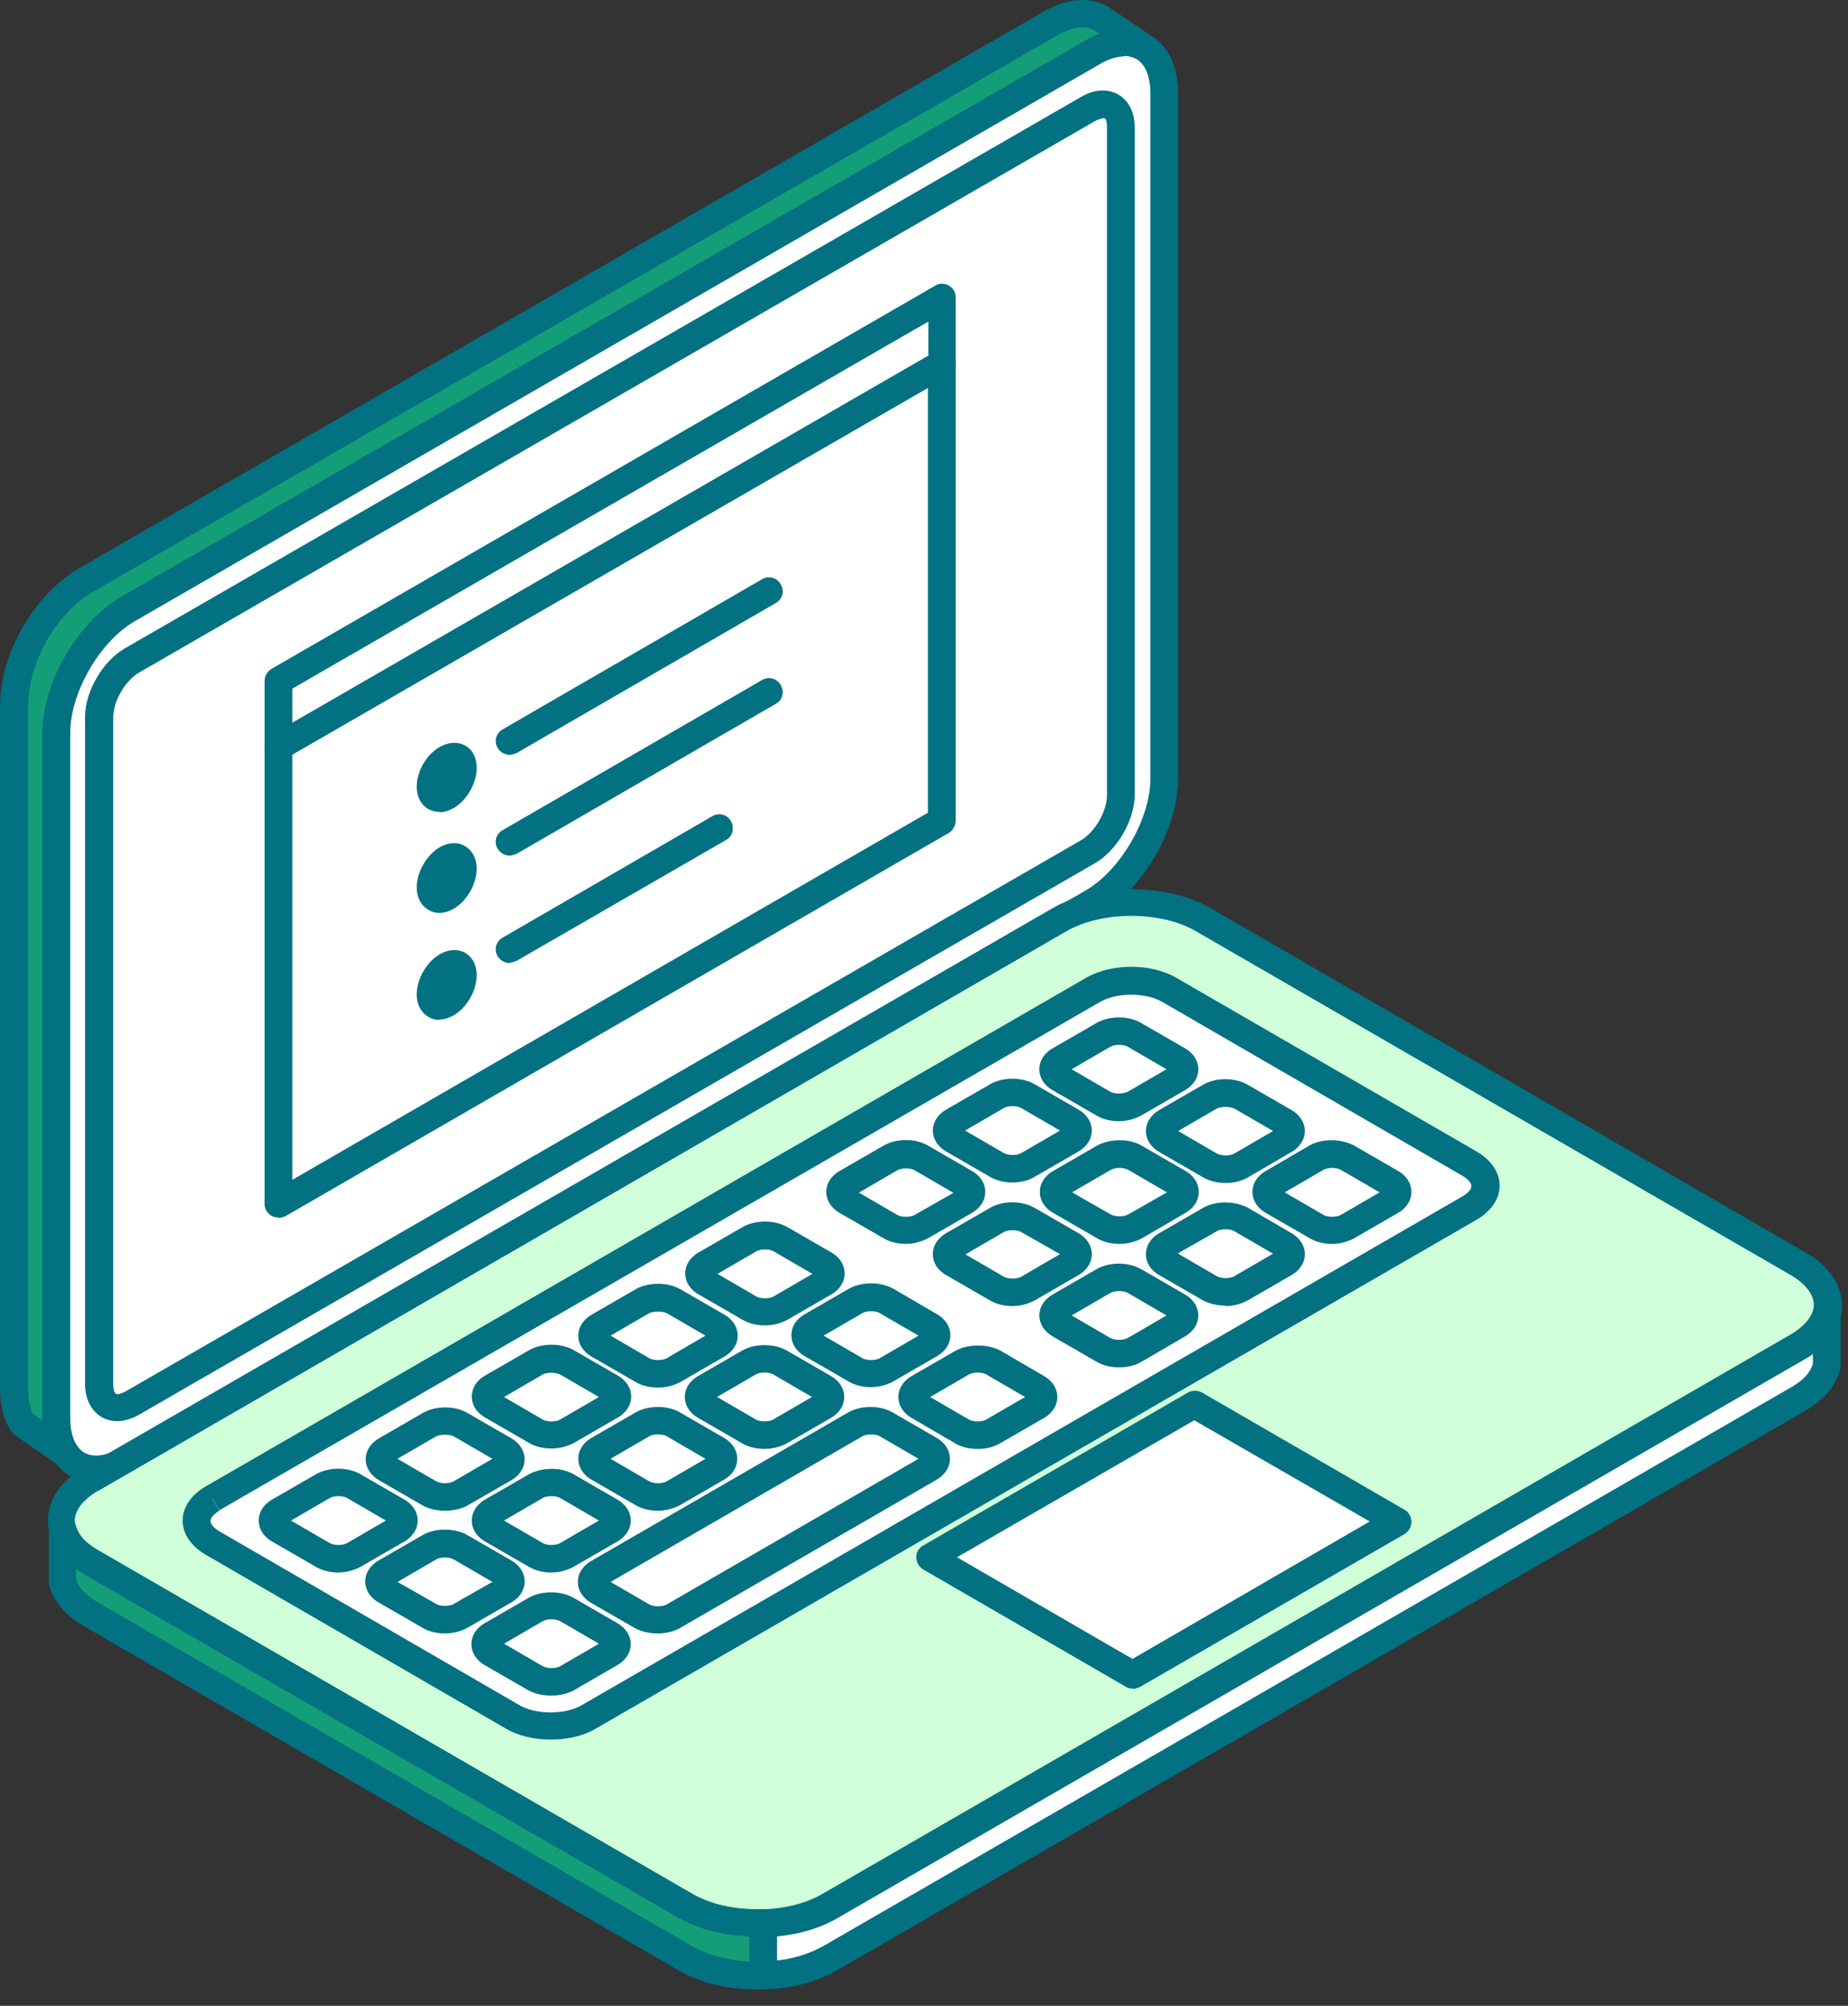 <svg xmlns="http://www.w3.org/2000/svg" width="94" height="102" fill="none"><rect width="100%" height="100%" fill="#333333" stroke="none"/><g fill-rule="evenodd" clip-rule="evenodd"><path fill="#139e78" d="m3.299 73.865-2.163-1.457c-.342-.569-.433-1.093-.433-1.753V35.818c.068-2.413 1.594-5.054 3.666-6.307L53.436 1.187c.82-.456 1.685-.706 2.573-.25l2.163 1.48c-.888-.456-1.753-.206-2.573.25L6.51 30.969c-2.072 1.252-3.597 3.916-3.643 6.307v34.836c0 .66.091 1.161.433 1.753"/><path fill="#027181" d="m1.685 71.905.478.319V37.25c.068-2.64 1.753-5.532 4.007-6.898L55.238 2.05c.205-.114.432-.228.683-.319l-.296-.205c-.456-.228-1.025-.182-1.845.273L4.713 30.101c-1.867 1.116-3.233 3.53-3.279 5.715V70.63c0 .478.046.865.25 1.275m1.617 2.664a.9.9 0 0 1-.41-.114l-2.14-1.48s-.16-.136-.206-.227C.114 72.042.023 71.38 0 70.653V35.816c.068-2.687 1.708-5.51 3.985-6.899L53.075.593c.797-.433 1.98-.934 3.256-.274l2.23 1.503c.32.205.388.615.206.934a.69.69 0 0 1-.934.25c-.523-.273-1.093-.205-1.912.25L6.876 31.581c-1.844 1.116-3.256 3.53-3.301 5.715V72.11c0 .546.045.934.319 1.389a.7.7 0 0 1-.137.865.7.7 0 0 1-.478.205z"/><path fill="#fff" d="M6.512 30.965 55.579 2.663c2.003-1.161 3.643-.205 3.643 2.095v34.836c0 2.3-1.662 5.146-3.666 6.307L6.489 74.203c-2.004 1.161-3.643.205-3.643-2.095V37.272c0-2.3 1.662-5.146 3.666-6.307"/><path fill="#027181" d="M57.195 2.867c-.364 0-.82.137-1.275.41L6.875 31.58c-1.798 1.025-3.301 3.643-3.301 5.692v34.837c0 .843.25 1.48.706 1.753s1.138.182 1.867-.25l49.067-28.325c1.776-1.024 3.301-3.643 3.301-5.692V4.757c0-.842-.25-1.48-.705-1.753a1.4 1.4 0 0 0-.615-.16zM4.872 75.41q-.718 0-1.298-.342c-.911-.524-1.412-1.594-1.412-2.96V37.271c0-2.55 1.799-5.646 4.007-6.921L55.237 2.048c1.206-.683 2.345-.774 3.278-.25.911.523 1.412 1.593 1.412 2.96v34.836c0 2.573-1.776 5.624-4.007 6.922L6.853 74.818c-.684.387-1.344.592-1.959.592z"/><path fill="#fff" d="m6.74 33.583 12.932-7.469L55.374 5.531c.911-.523 1.662-.09 1.662.957v33.925c0 1.07-.751 2.346-1.685 2.892l-40.3 23.224-8.334 4.805c-.91.523-1.662.09-1.662-.957V36.452c0-1.07.751-2.346 1.685-2.892z"/><path fill="#027181" d="M56.103 6.01s-.228.046-.387.137L7.08 34.198c-.706.41-1.32 1.457-1.32 2.277v33.926c0 .273.068.433.136.478.069.046.25 0 .478-.114L55.01 42.714c.683-.41 1.298-1.457 1.298-2.277V6.488c0-.273-.046-.432-.114-.478zM5.966 72.268c-.296 0-.547-.068-.797-.205-.524-.319-.843-.91-.843-1.685V36.452c0-1.297.91-2.846 2.027-3.483L55.01 4.917c.66-.387 1.343-.41 1.867-.114.546.32.842.911.842 1.685v33.926c0 1.298-.91 2.846-2.026 3.484L7.058 71.949c-.364.205-.728.319-1.092.319"/><path fill="#fff" d="m14.186 37.979 33.72-19.49v23.246l-33.72 19.49z"/><path fill="#027181" d="M14.869 38.367v21.63L47.2 41.327V19.719zm-.706 23.543a.67.67 0 0 1-.364-.091.7.7 0 0 1-.342-.615V37.957c0-.25.137-.478.342-.615l33.766-19.468a.77.77 0 0 1 .706 0 .67.67 0 0 1 .341.615v23.247c0 .25-.136.479-.341.615l-33.744 19.49s-.227.092-.341.092z"/><path fill="#fff" d="m14.188 37.978 33.72-19.49V15.14l-33.72 19.467z"/><path fill="#027181" d="M14.869 35.02v1.73l32.355-18.67v-1.73zm-.706 3.643a.67.67 0 0 1-.364-.09c-.228-.114-.342-.342-.342-.593v-3.347c0-.25.137-.478.342-.614l33.766-19.49a.66.66 0 0 1 .706 0c.227.113.341.364.341.614v3.347c0 .25-.136.478-.341.615L14.527 38.572s-.227.091-.341.091z"/><path fill="#fff" d="M22.724 38.57c.455-.274.82-.046.82.478s-.365 1.16-.82 1.434c-.455.273-.82.046-.82-.478s.387-1.161.82-1.435"/><path fill="#027181" d="M22.359 41.282c-.205 0-.388-.046-.57-.137-.387-.228-.592-.638-.592-1.139 0-.774.501-1.662 1.184-2.026.433-.25.911-.273 1.275-.068.387.205.592.637.592 1.138 0 .774-.5 1.662-1.184 2.05-.25.136-.478.204-.728.204z"/><path fill="#fff" d="M22.724 43.718c.455-.273.82-.046.82.478s-.365 1.161-.82 1.435c-.455.25-.82.045-.82-.479s.387-1.16.82-1.434"/><path fill="#027181" d="M22.359 46.425c-.205 0-.388-.045-.57-.16-.387-.227-.592-.637-.592-1.138 0-.774.501-1.662 1.184-2.049.433-.25.911-.273 1.275-.046.387.228.592.638.592 1.139 0 .774-.5 1.662-1.184 2.05-.25.136-.478.204-.728.204z"/><path fill="#fff" d="M22.724 49.16c.455-.274.82-.046.82.477 0 .524-.365 1.162-.82 1.435s-.82.045-.82-.478c0-.524.387-1.184.82-1.435"/><path fill="#027181" d="M22.359 51.866c-.205 0-.388-.045-.57-.16-.387-.227-.592-.637-.592-1.138 0-.774.501-1.662 1.184-2.049.433-.25.911-.273 1.275-.068.387.228.592.637.592 1.138 0 .774-.5 1.662-1.184 2.05-.25.136-.478.204-.728.204z"/><path fill="#fff" d="M92.92 66.805v2.664c-.228.797-.775 1.252-1.458 1.685L42.19 99.614c-1.093.593-2.163.821-3.415.866-1.39.023-2.664-.182-3.894-.865L4.621 82.128c-.683-.432-1.23-.888-1.457-1.685V77.78c.228.797.751 1.253 1.457 1.685l30.26 17.487c1.23.683 2.505.888 3.894.865 1.23-.045 2.322-.273 3.415-.865l49.272-28.439c.683-.432 1.23-.888 1.457-1.685z"/><path fill="#027181" d="M3.87 80.307c.159.456.455.797 1.115 1.184l30.237 17.487c1.002.546 2.095.797 3.552.774 1.253-.046 2.186-.296 3.074-.774L91.12 70.539c.638-.387.934-.706 1.093-1.184v-.523c-.136.09-.25.182-.387.25L42.554 97.543c-1.116.615-2.254.888-3.734.957-1.73.045-3.051-.296-4.28-.957L4.28 80.057c-.137-.091-.274-.16-.41-.273zm34.768 20.857c-1.617 0-2.915-.296-4.099-.957L4.28 82.698c-.706-.433-1.457-1.002-1.776-2.095 0-.068-.023-.136-.023-.205v-2.664c0-.341.25-.66.592-.706a.7.7 0 0 1 .775.501c.159.524.455.866 1.138 1.275l30.237 17.487c1.002.546 2.095.82 3.552.774 1.253-.045 2.186-.273 3.074-.774L91.12 67.853c.66-.41.98-.752 1.139-1.276a.7.7 0 0 1 .774-.5c.341.045.592.341.592.705v2.664s0 .137-.023.205c-.319 1.093-1.07 1.662-1.776 2.095l-49.272 28.461c-1.116.615-2.254.911-3.734.957z"/><path fill="#d0ffd9" d="m4.622 75.208 49.272-28.439c2.027-1.16 5.305-1.16 7.309 0l30.26 17.487c2.004 1.161 2.004 3.074 0 4.235L42.19 96.93c-2.004 1.16-5.305 1.16-7.31 0L4.622 79.443c-2.003-1.161-2.003-3.074 0-4.235"/><path fill="#027181" d="M4.965 75.82c-.729.433-1.161.98-1.161 1.503 0 .524.41 1.07 1.16 1.503l30.26 17.486c1.8 1.048 4.805 1.048 6.604 0L91.1 67.852c.729-.434 1.161-.98 1.161-1.504s-.432-1.07-1.161-1.502L60.84 47.359c-1.776-1.047-4.804-1.047-6.603 0L4.987 75.82zm33.561 22.678c-1.457 0-2.914-.319-4.007-.956L4.282 80.055c-1.207-.706-1.844-1.662-1.844-2.732s.66-2.026 1.844-2.71l49.272-28.438c2.208-1.275 5.806-1.275 8.015 0l30.26 17.51c1.206.682 1.867 1.662 1.867 2.709s-.66 2.026-1.867 2.71l-49.272 28.46c-1.116.638-2.55.957-4.008.957z"/><path fill="#fff" d="m57.605 85.155 13.456-7.787-10.314-5.966-13.48 7.787z"/><path fill="#027181" d="m48.68 79.19 8.925 5.17 12.067-6.99-8.925-5.146zm8.925 6.672a.55.55 0 0 1-.342-.09L46.95 79.805a.75.75 0 0 1-.342-.615.68.68 0 0 1 .342-.592l13.48-7.787a.77.77 0 0 1 .705 0l10.314 5.965c.205.114.342.365.342.615s-.137.478-.342.615L57.97 85.794s-.228.091-.341.091z"/><path fill="#fff" d="M10.793 76.21c14.936-8.63 29.85-17.237 44.787-25.866 1.07-.615 2.823-.615 3.893 0l15.255 8.834c1.07.615 1.07 1.64 0 2.254-14.936 8.63-29.85 17.237-44.786 25.866-1.07.615-2.824.615-3.894 0l-15.255-8.834c-1.07-.615-1.07-1.64 0-2.254"/><path fill="#027181" d="m10.794 76.208.364.615c-.273.16-.455.364-.455.523s.182.365.455.524l15.255 8.835c.843.5 2.345.5 3.188 0l44.787-25.866c.273-.16.455-.364.455-.524s-.182-.364-.455-.523l-15.256-8.835c-.842-.5-2.345-.5-3.187 0L11.158 76.8l-.364-.615zm17.213 12.25c-.82 0-1.662-.182-2.3-.57l-15.255-8.834c-.728-.432-1.161-1.047-1.161-1.73s.433-1.298 1.161-1.73L55.24 49.727c1.298-.752 3.324-.752 4.6 0l15.277 8.834c.729.433 1.162 1.047 1.162 1.73s-.433 1.298-1.162 1.73L30.33 87.89c-.638.386-1.458.569-2.3.569z"/><path fill="#fff" d="m30.464 73.725 2.208-1.275c.433-.25 1.162-.25 1.617 0l2.209 1.275c.432.25.432.683 0 .933l-2.209 1.275c-.433.25-1.161.25-1.594 0l-2.208-1.275c-.433-.25-.433-.683 0-.933z"/><path fill="#027181" d="m31.057 74.182 1.959 1.139c.227.137.683.137.91 0l1.958-1.139-1.958-1.138c-.228-.137-.683-.137-.91 0zm2.414 2.642c-.41 0-.82-.091-1.161-.296L30.1 75.252c-.433-.25-.683-.637-.683-1.07s.25-.82.683-1.07l2.209-1.275c.66-.387 1.662-.387 2.3 0l2.208 1.275c.433.25.683.638.683 1.07s-.25.82-.683 1.07l-2.209 1.276a2.4 2.4 0 0 1-1.16.296z"/><path fill="#fff" d="m21.813 78.711-2.186 1.275c-.432.25-.432.683 0 .934l2.209 1.275c.455.25 1.161.25 1.616 0l2.209-1.275c.455-.25.455-.683 0-.934l-2.209-1.275c-.455-.25-1.16-.25-1.616 0z"/><path fill="#027181" d="m20.22 80.443 1.958 1.116c.227.137.683.137.91 0l1.958-1.116-1.958-1.138c-.227-.137-.683-.137-.91 0zm2.413 2.619c-.41 0-.82-.091-1.161-.296l-2.209-1.275c-.433-.25-.683-.638-.683-1.07s.25-.82.683-1.07l2.209-1.276c.66-.387 1.662-.387 2.322 0l2.209 1.275c.432.251.683.638.683 1.07s-.25.82-.683 1.07l-2.209 1.276a2.4 2.4 0 0 1-1.161.296"/><path fill="#fff" d="m27.232 81.856-2.208 1.275c-.433.273-.433.683 0 .933l2.208 1.275c.433.25 1.161.25 1.594 0l2.209-1.275c.455-.25.455-.683 0-.933l-2.209-1.275c-.433-.25-1.161-.25-1.617 0z"/><path fill="#027181" d="m25.639 83.585 1.958 1.139c.228.136.683.136.91 0l1.959-1.139-1.958-1.138c-.228-.137-.683-.137-.911 0zm2.39 2.642c-.41 0-.82-.091-1.16-.274l-2.21-1.275c-.432-.25-.682-.637-.682-1.07s.25-.82.683-1.07l2.208-1.275c.66-.387 1.662-.387 2.323 0l2.208 1.275c.433.25.683.638.683 1.07s-.25.82-.683 1.07l-2.208 1.275c-.32.182-.752.274-1.162.274"/><path fill="#fff" d="m23.43 75.935 2.209-1.275c.455-.25.455-.66 0-.934l-2.209-1.275c-.432-.273-1.16-.273-1.616 0l-2.209 1.275c-.455.25-.455.683 0 .934l2.186 1.275c.433.25 1.161.25 1.617 0z"/><path fill="#027181" d="m20.218 74.183 1.958 1.138c.228.137.683.137.911 0l1.958-1.138-1.958-1.138c-.228-.114-.683-.114-.91 0zm2.414 2.641c-.41 0-.82-.09-1.139-.273l-2.208-1.275c-.433-.25-.683-.638-.683-1.07s.25-.82.683-1.07l2.208-1.275c.66-.388 1.64-.388 2.3 0l2.209 1.275c.432.25.683.637.683 1.07s-.25.82-.683 1.07l-2.21 1.275c-.318.182-.75.273-1.16.273"/><path fill="#fff" d="m28.848 72.793 2.209-1.276c.455-.25.455-.682 0-.933l-2.209-1.275c-.455-.25-1.16-.25-1.616 0l-2.209 1.275c-.455.25-.455.66 0 .934l2.209 1.275c.432.25 1.161.25 1.594 0z"/><path fill="#027181" d="m25.637 71.041 1.959 1.139c.227.136.683.136.91 0l1.958-1.139-1.958-1.138c-.227-.114-.683-.137-.91 0zm2.414 2.619c-.41 0-.82-.092-1.161-.297l-2.209-1.275c-.433-.25-.683-.637-.683-1.07s.25-.82.683-1.07l2.209-1.275c.66-.387 1.662-.387 2.322 0l2.209 1.275c.432.25.683.638.683 1.07s-.25.82-.683 1.07l-2.209 1.275a2.44 2.44 0 0 1-1.161.296"/><path fill="#fff" d="m20.196 77.78-2.209 1.274c-.432.25-1.16.25-1.616 0l-2.209-1.275c-.432-.25-.432-.683 0-.933l2.209-1.275c.433-.25 1.161-.25 1.594 0l2.208 1.275c.456.25.456.683 0 .933z"/><path fill="#027181" d="m14.802 77.323 1.958 1.139c.227.136.683.136.91 0l1.958-1.139-1.958-1.138c-.227-.137-.683-.137-.91 0zm2.413 2.641c-.41 0-.82-.09-1.161-.296l-2.209-1.275c-.432-.25-.683-.637-.683-1.07s.25-.82.683-1.07l2.209-1.275c.66-.387 1.662-.387 2.3 0l2.208 1.275c.433.25.683.637.683 1.07s-.25.82-.683 1.07l-2.209 1.275a2.5 2.5 0 0 1-1.16.296z"/><path fill="#fff" d="m25.046 76.846 2.208-1.275c.433-.25 1.162-.25 1.617 0l2.209 1.275c.432.25.432.683 0 .933l-2.209 1.275c-.433.25-1.161.25-1.594 0L25.07 77.78c-.433-.25-.433-.683 0-.933z"/><path fill="#027181" d="m25.637 77.322 1.959 1.139c.227.136.683.136.91 0l1.958-1.139-1.958-1.138c-.227-.137-.683-.137-.91 0zm2.414 2.642c-.41 0-.82-.091-1.161-.296l-2.209-1.276c-.433-.25-.683-.637-.683-1.07 0-.432.25-.82.683-1.07l2.209-1.275c.66-.364 1.64-.387 2.3 0l2.208 1.275c.433.25.683.638.683 1.07s-.25.82-.683 1.07l-2.209 1.276a2.4 2.4 0 0 1-1.16.296z"/><path fill="#fff" d="m41.303 67.463 2.209-1.275c.455-.25 1.16-.25 1.616 0l2.209 1.275c.432.25.432.66 0 .933l-2.209 1.275c-.455.251-1.161.251-1.616 0l-2.209-1.275c-.433-.25-.433-.683 0-.933"/><path fill="#027181" d="m41.895 67.92 1.958 1.138c.228.137.683.137.911 0l1.958-1.138-1.958-1.138c-.228-.137-.683-.137-.91 0zm2.414 2.618c-.41 0-.82-.09-1.161-.296l-2.21-1.275c-.432-.25-.682-.637-.682-1.07s.25-.82.683-1.07l2.209-1.275c.66-.387 1.662-.387 2.322 0l2.186 1.275c.432.25.683.638.683 1.07s-.25.82-.683 1.07l-2.209 1.275a2.4 2.4 0 0 1-1.161.296z"/><path fill="#fff" d="m46.72 70.584 2.209-1.275c.432-.25 1.161-.25 1.616 0l2.186 1.275c.456.25.456.683 0 .934l-2.208 1.275c-.433.25-1.162.25-1.617 0l-2.208-1.276c-.433-.25-.433-.682 0-.933z"/><path fill="#027181" d="m47.314 71.04 1.958 1.139c.228.136.683.136.91 0l1.959-1.139-1.958-1.138c-.228-.137-.683-.137-.911 0zm2.413 2.641c-.41 0-.82-.09-1.16-.295L46.38 72.11c-.432-.25-.683-.637-.683-1.07s.25-.82.683-1.07l2.209-1.275c.66-.364 1.662-.364 2.322 0l2.186 1.275c.433.25.683.638.683 1.07s-.25.82-.683 1.07l-2.208 1.275a2.26 2.26 0 0 1-1.162.296"/><path fill="#fff" d="m34.269 69.652 2.208-1.275c.433-.25.433-.66 0-.934l-2.208-1.275c-.433-.25-1.161-.25-1.617 0l-2.208 1.275c-.433.25-.433.684 0 .934l2.208 1.275c.433.25 1.161.25 1.617 0"/><path fill="#027181" d="m31.057 67.92 1.959 1.14c.227.136.683.136.91 0l1.958-1.14-1.958-1.138c-.228-.114-.683-.114-.91 0zm2.414 2.642c-.41 0-.82-.091-1.161-.296L30.1 68.99c-.433-.25-.683-.638-.683-1.07s.25-.82.683-1.07l2.209-1.276c.66-.387 1.662-.387 2.322 0l2.209 1.275c.432.251.683.638.683 1.07s-.25.82-.683 1.07l-2.209 1.276a2.4 2.4 0 0 1-1.161.296"/><path fill="#fff" d="m39.708 66.53 2.209-1.274c.432-.25.432-.683 0-.934l-2.209-1.275c-.432-.25-1.161-.25-1.616 0l-2.209 1.275c-.433.25-.433.66 0 .934l2.209 1.275c.432.25 1.16.25 1.616 0"/><path fill="#027181" d="m36.497 64.78 1.958 1.138c.228.136.683.136.91 0l1.959-1.139-1.958-1.138c-.228-.137-.683-.137-.911 0zm2.413 2.618c-.41 0-.82-.091-1.16-.296l-2.21-1.275c-.432-.25-.683-.638-.683-1.07s.25-.82.683-1.07l2.21-1.276c.66-.387 1.661-.387 2.321 0l2.21 1.275c.432.25.682.638.682 1.07s-.25.82-.683 1.07l-2.209 1.276a2.4 2.4 0 0 1-1.16.296"/><path fill="#fff" d="m35.883 70.584 2.209-1.275c.455-.25 1.16-.25 1.616 0l2.209 1.275c.432.25.432.683 0 .934l-2.209 1.275c-.455.25-1.161.25-1.616 0l-2.209-1.276c-.433-.25-.433-.682 0-.933"/><path fill="#027181" d="m36.475 71.038 1.958 1.138c.228.137.683.137.911 0l1.958-1.138-1.958-1.139c-.228-.136-.683-.136-.91 0zm2.414 2.641c-.41 0-.82-.091-1.161-.296l-2.209-1.275c-.433-.25-.683-.638-.683-1.07s.25-.82.683-1.07l2.209-1.275c.66-.387 1.662-.387 2.322 0l2.209 1.275c.432.25.683.637.683 1.07 0 .432-.25.82-.683 1.07l-2.209 1.275a2.44 2.44 0 0 1-1.161.296"/><path fill="#fff" d="M30.444 79.986 43.49 72.45c.456-.25 1.161-.25 1.617 0l2.208 1.275c.433.25.433.683 0 .933L34.27 82.195c-.456.25-1.161.25-1.617 0l-2.208-1.275c-.433-.25-.433-.683 0-.934"/><path fill="#027181" d="m31.057 80.444 1.958 1.138c.228.137.683.137.91 0l12.797-7.4-1.958-1.138c-.228-.137-.683-.137-.911 0zm2.39 2.618c-.41 0-.82-.09-1.16-.273l-2.21-1.275c-.432-.25-.683-.637-.683-1.07s.251-.82.684-1.07l13.046-7.537c.66-.387 1.662-.387 2.3 0l2.209 1.275c.432.25.683.638.683 1.07s-.25.82-.683 1.07L34.585 82.79c-.319.182-.729.273-1.161.273z"/><path fill="#fff" d="m59.337 57.037 2.208-1.275c.433-.25 1.162-.25 1.617 0l2.209 1.275c.432.25.432.683 0 .934l-2.186 1.275c-.456.25-1.161.25-1.617 0L59.36 57.97c-.433-.25-.433-.683 0-.934z"/><path fill="#027181" d="m59.927 57.514 1.958 1.139c.227.137.683.137.91 0l1.958-1.139-1.958-1.138c-.227-.114-.683-.114-.91 0zm2.413 2.642c-.41 0-.82-.091-1.161-.296l-2.209-1.275c-.432-.25-.683-.638-.683-1.07s.25-.82.683-1.07l2.209-1.276c.66-.387 1.64-.387 2.3 0l2.208 1.275c.433.25.683.638.683 1.07s-.25.82-.683 1.07l-2.186 1.276c-.341.205-.751.296-1.161.296"/><path fill="#fff" d="m64.756 60.178 2.209-1.275c.432-.25 1.16-.25 1.594 0l2.208 1.275c.456.25.456.66 0 .933l-2.208 1.275c-.433.25-1.162.25-1.594 0l-2.209-1.275c-.432-.25-.432-.683 0-.933"/><path fill="#027181" d="m65.348 60.634 1.958 1.139c.228.136.684.136.911 0l1.958-1.139-1.958-1.138c-.227-.137-.683-.137-.91 0zm2.414 2.619c-.41 0-.82-.091-1.161-.296l-2.209-1.275c-.433-.25-.683-.638-.683-1.07s.25-.82.683-1.07l2.186-1.276c.66-.387 1.662-.364 2.322 0l2.209 1.275c.433.25.683.638.683 1.07s-.25.82-.683 1.07L68.9 62.958a2.44 2.44 0 0 1-1.16.296z"/><path fill="#fff" d="m57.72 56.101 2.209-1.275c.432-.25.432-.683 0-.933l-2.209-1.276c-.432-.25-1.161-.25-1.594 0l-2.208 1.276c-.456.25-.456.683 0 .933l2.208 1.275c.433.25 1.162.25 1.617 0z"/><path fill="#027181" d="m54.509 54.374 1.958 1.138c.227.137.683.114.91 0l1.958-1.138-1.958-1.139c-.227-.136-.683-.136-.91 0zm2.413 2.641c-.41 0-.82-.091-1.161-.296l-2.209-1.275c-.432-.25-.683-.638-.683-1.07s.25-.82.683-1.07l2.209-1.275c.66-.387 1.662-.387 2.3 0l2.208 1.275c.433.25.683.637.683 1.07s-.25.82-.683 1.07l-2.209 1.275a2.44 2.44 0 0 1-1.16.296z"/><path fill="#fff" d="m53.916 60.178 2.209-1.275c.455-.25 1.161-.25 1.617 0l2.208 1.275c.433.25.433.683 0 .933l-2.208 1.275c-.456.25-1.162.25-1.617 0l-2.209-1.275c-.432-.25-.432-.683 0-.933"/><path fill="#027181" d="m54.532 60.634 1.958 1.116c.228.136.683.136.91 0l1.959-1.116-1.958-1.138c-.228-.137-.683-.137-.91 0zm2.414 2.619c-.41 0-.82-.091-1.162-.296l-2.208-1.275c-.433-.25-.683-.638-.683-1.07s.25-.82.683-1.07l2.208-1.276c.66-.364 1.662-.387 2.3 0l2.209 1.275c.432.25.683.638.683 1.07s-.25.82-.683 1.07l-2.186 1.276a2.44 2.44 0 0 1-1.161.296"/><path fill="#fff" d="m59.336 63.299 2.208-1.275c.433-.25 1.161-.25 1.617 0l2.185 1.275c.456.25.456.683 0 .933l-2.208 1.275c-.433.25-1.161.25-1.617 0l-2.208-1.275c-.433-.25-.433-.683 0-.933z"/><path fill="#027181" d="m59.927 63.753 1.958 1.138c.227.137.683.137.91 0l1.958-1.138-1.958-1.139c-.227-.136-.683-.136-.91 0l-1.958 1.116zm2.413 2.64c-.41 0-.82-.09-1.161-.272l-2.209-1.275c-.432-.25-.683-.638-.683-1.07s.25-.82.683-1.07l2.209-1.276c.66-.387 1.662-.364 2.322 0l2.186 1.275c.433.25.683.638.683 1.07s-.25.82-.683 1.07l-2.209 1.276a2.4 2.4 0 0 1-1.16.296z"/><path fill="#fff" d="m46.882 62.386 2.208-1.275c.433-.25.433-.683 0-.933l-2.208-1.275c-.433-.25-1.162-.25-1.594 0l-2.209 1.275c-.432.25-.455.683 0 .933l2.209 1.275c.432.25 1.161.25 1.594 0"/><path fill="#027181" d="m43.67 60.635 1.959 1.138c.227.137.683.137.91 0l1.959-1.115-1.958-1.139c-.228-.136-.684-.136-.911 0l-1.958 1.139zm2.414 2.618c-.41 0-.82-.09-1.161-.296l-2.209-1.275c-.432-.25-.683-.637-.683-1.07s.25-.82.683-1.07l2.209-1.275c.66-.387 1.662-.387 2.3 0l2.208 1.275c.433.25.683.637.683 1.07s-.25.82-.683 1.07l-2.208 1.275a2.44 2.44 0 0 1-1.162.296z"/><path fill="#fff" d="m52.3 59.246 2.209-1.275c.432-.25.432-.683 0-.934L52.3 55.762c-.433-.25-1.161-.25-1.617 0l-2.208 1.275c-.433.25-.433.683 0 .934l2.208 1.275c.433.25 1.162.25 1.594 0z"/><path fill="#027181" d="m49.09 57.491 1.959 1.138c.227.137.683.137.91 0l1.959-1.138-1.959-1.138c-.227-.137-.683-.137-.91 0zm2.414 2.641c-.41 0-.82-.09-1.161-.296l-2.209-1.275c-.432-.25-.683-.637-.683-1.07s.25-.82.683-1.07l2.209-1.275c.66-.387 1.662-.387 2.3 0l2.208 1.275c.433.25.683.637.683 1.07s-.25.82-.683 1.07l-2.208 1.275c-.32.205-.752.296-1.162.296z"/><path fill="#fff" d="m48.498 63.299 2.208-1.275c.433-.25 1.161-.25 1.594 0l2.209 1.275c.432.25.432.683 0 .933L52.3 65.507c-.455.25-1.161.25-1.617 0l-2.208-1.275c-.433-.25-.433-.683 0-.933z"/><path fill="#027181" d="m49.09 63.776 1.959 1.139c.227.136.683.136.91 0l1.959-1.139-1.959-1.116c-.227-.136-.683-.136-.91 0L49.09 63.8zm2.414 2.641c-.41 0-.82-.09-1.161-.296l-2.209-1.275c-.432-.25-.683-.637-.683-1.07s.25-.82.683-1.07l2.209-1.275c.66-.387 1.64-.387 2.3 0l2.208 1.275c.433.25.683.637.683 1.07s-.25.82-.683 1.07l-2.208 1.275a2.44 2.44 0 0 1-1.162.296z"/><path fill="#fff" d="m53.918 66.44 2.208-1.276c.433-.25 1.161-.25 1.617 0l2.208 1.275c.433.25.433.684 0 .934l-2.185 1.275c-.456.25-1.162.25-1.617 0l-2.186-1.275c-.433-.25-.433-.66 0-.934z"/><path fill="#027181" d="m54.509 66.893 1.958 1.139c.227.136.683.136.91 0l1.958-1.139-1.958-1.138c-.227-.137-.683-.137-.91 0zm2.413 2.641c-.41 0-.82-.09-1.161-.296l-2.209-1.275c-.432-.25-.683-.637-.683-1.07s.25-.82.683-1.07l2.209-1.275c.66-.387 1.64-.387 2.3 0l2.208 1.275c.433.25.683.638.683 1.07s-.25.82-.683 1.07l-2.186 1.275c-.341.205-.751.296-1.161.296"/><path fill="#139e78" d="M38.82 100.455v-2.664h-.045c-1.39 0-2.687-.182-3.894-.866L4.621 79.44c-.706-.433-1.206-.888-1.457-1.685v2.664c.228.797.751 1.252 1.457 1.685l30.26 17.486c1.23.683 2.505.888 3.894.866z"/><g fill="#027181"><path d="M3.87 80.305c.159.478.478.797 1.115 1.184l30.237 17.487c.82.455 1.753.706 2.892.774v-1.275c-1.389-.068-2.527-.364-3.575-.934L4.28 80.055c-.136-.091-.273-.16-.41-.274zm34.768 20.857c-1.617 0-2.915-.296-4.099-.957L4.28 82.696c-.706-.433-1.457-1.002-1.776-2.095-.023-.068-.023-.136-.023-.205v-2.664c0-.341.25-.637.592-.683a.7.7 0 0 1 .775.501c.159.524.455.865 1.138 1.275l30.237 17.487c.98.546 2.095.797 3.552.774.16 0 .387.068.524.205a.73.73 0 0 1 .228.5v2.665a.72.72 0 0 1-.66.706zM25.934 43.512a.75.75 0 0 1-.615-.342.68.68 0 0 1 .25-.956l13.184-7.628a.68.68 0 0 1 .956.25.68.68 0 0 1-.25.957l-13.184 7.628s-.228.09-.341.09M25.934 38.387a.75.75 0 0 1-.615-.342.68.68 0 0 1 .25-.956l13.184-7.628a.68.68 0 0 1 .956.25.68.68 0 0 1-.25.957l-13.184 7.628s-.228.09-.341.09M25.934 48.977a.75.75 0 0 1-.615-.342.68.68 0 0 1 .25-.956l10.656-6.17a.684.684 0 0 1 .956.25c.183.341.092.774-.25.956l-10.656 6.148s-.228.09-.341.09z"/></g></g></svg>